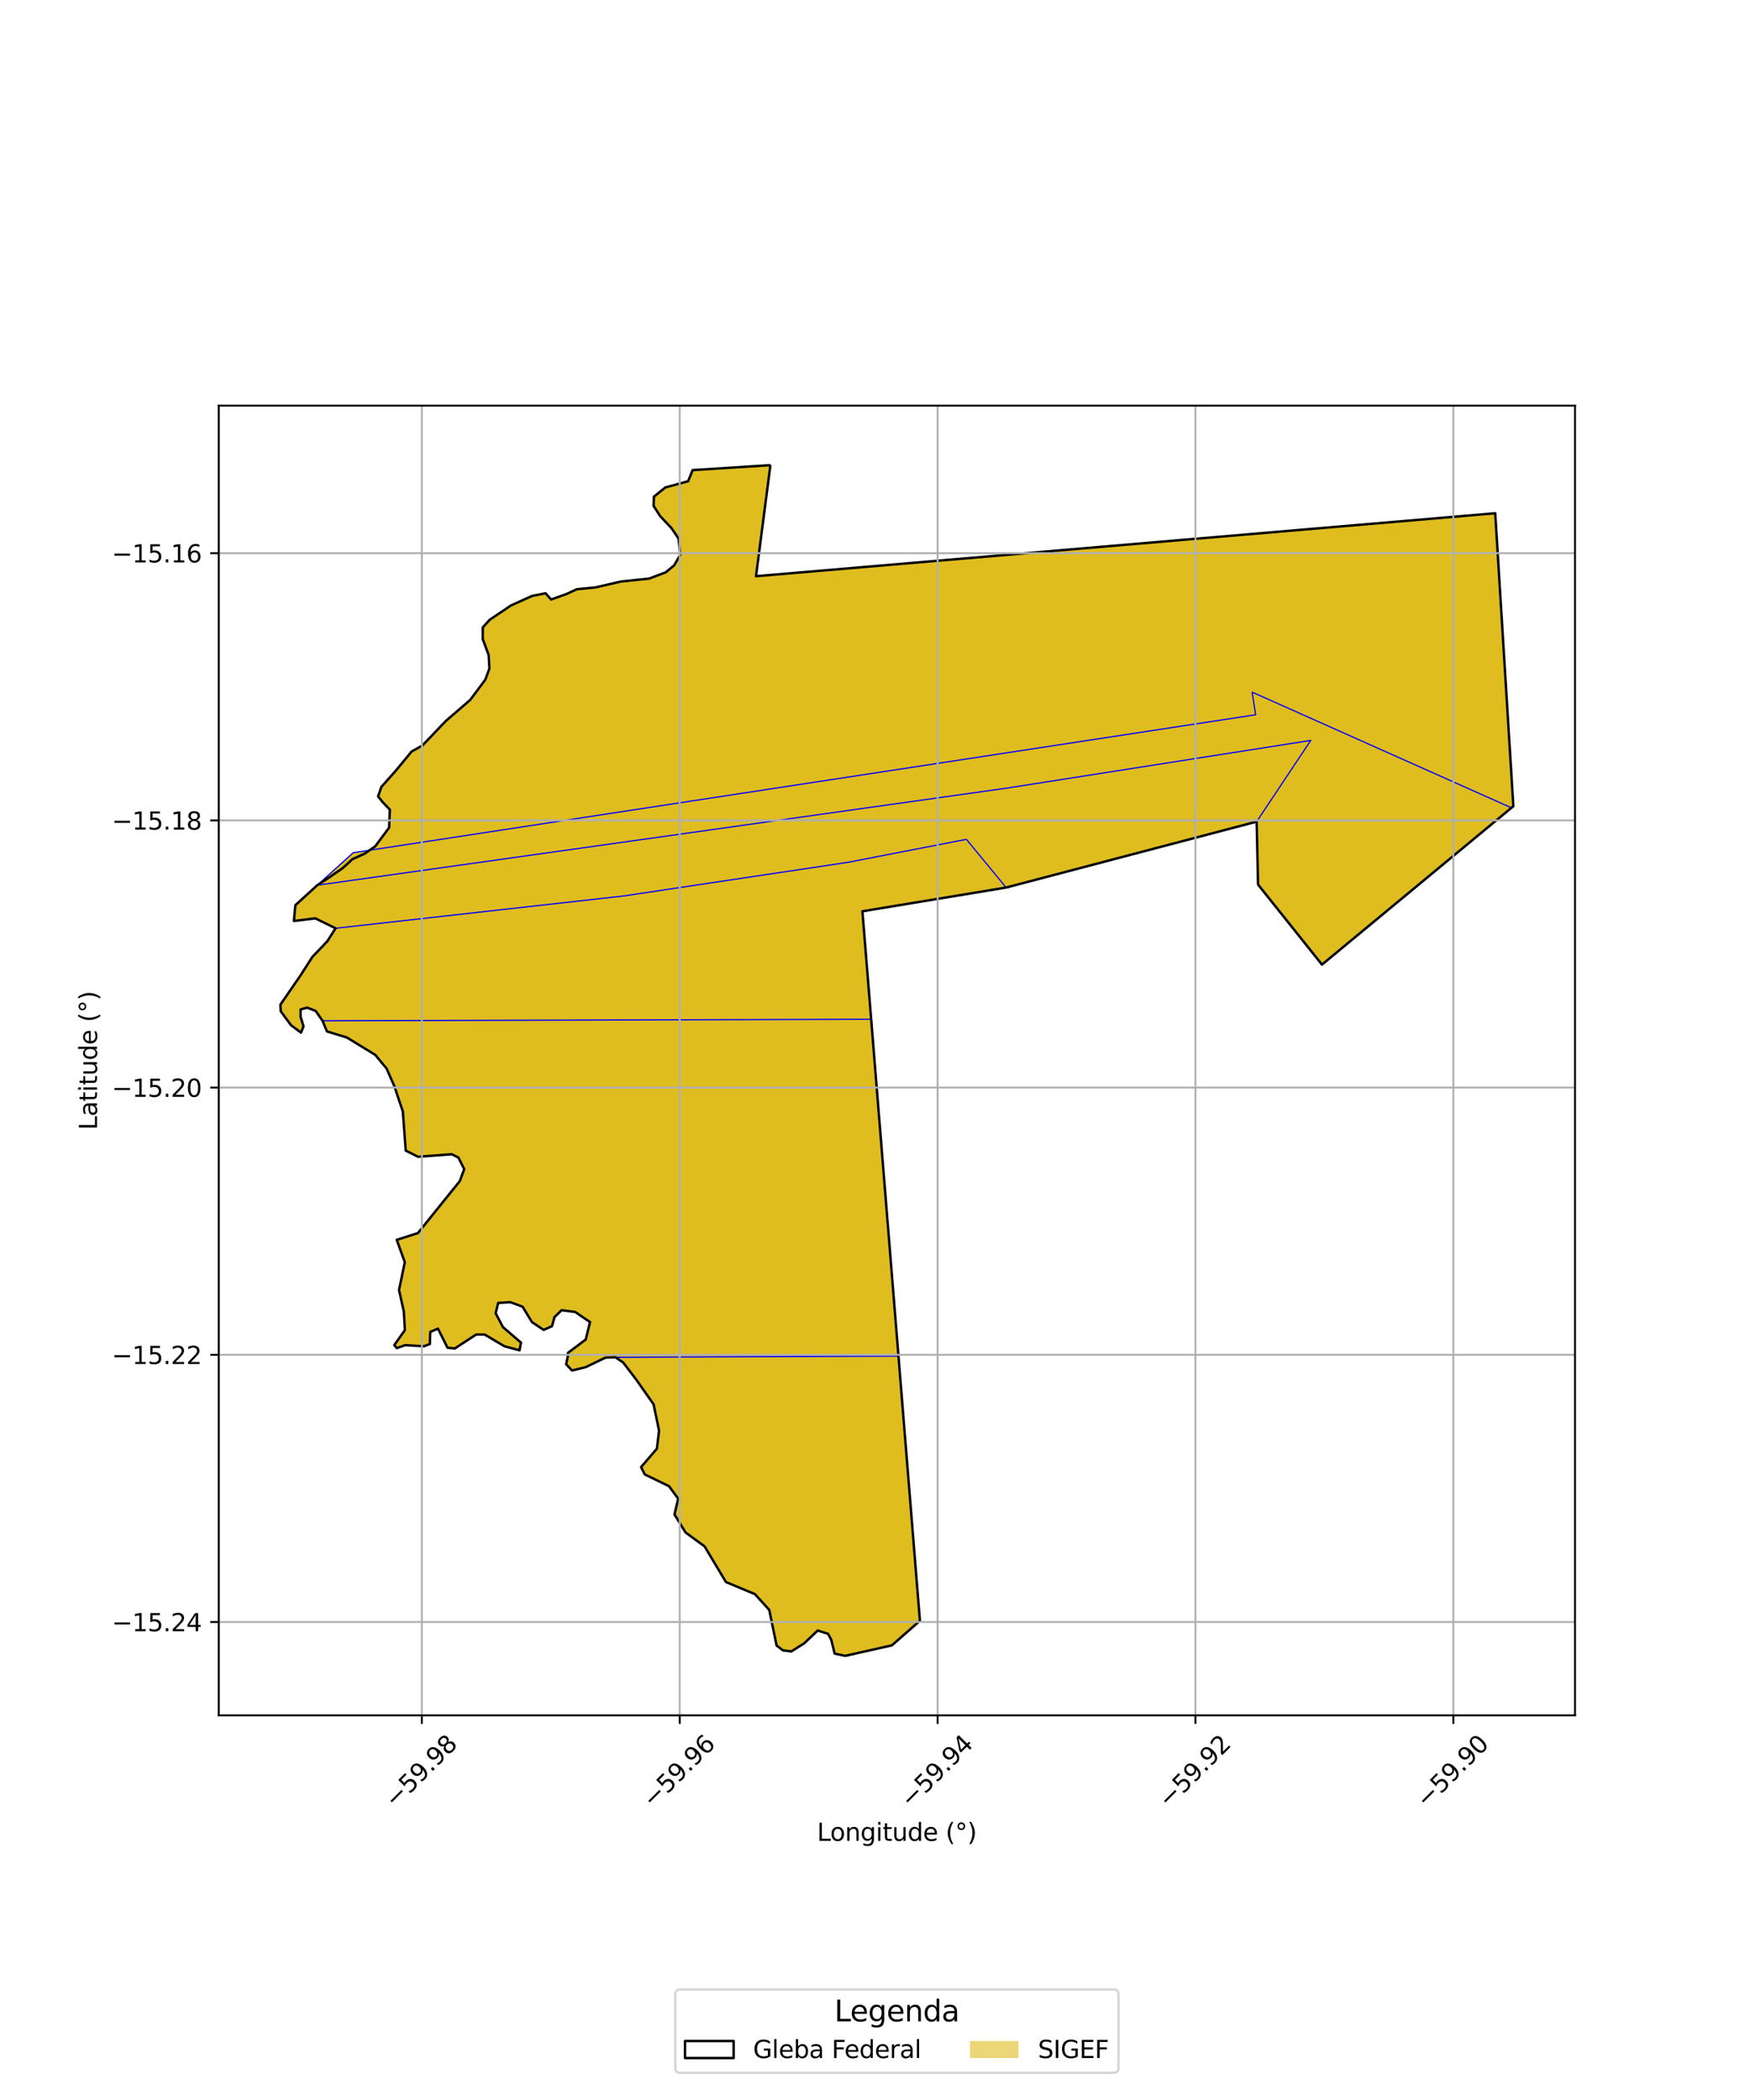 <?xml version="1.0" encoding="utf-8" standalone="no"?>
<!DOCTYPE svg PUBLIC "-//W3C//DTD SVG 1.1//EN"
  "http://www.w3.org/Graphics/SVG/1.1/DTD/svg11.dtd">
<svg xmlns:xlink="http://www.w3.org/1999/xlink" width="720pt" height="864pt" viewBox="0 0 720 864" xmlns="http://www.w3.org/2000/svg" version="1.1">
 <defs>
  <style type="text/css">*{stroke-linejoin: round; stroke-linecap: butt}</style>
 </defs>
 <g id="figure_1">
  <g id="patch_1">
   <path d="M 0 864 
L 720 864 
L 720 0 
L 0 0 
z
" style="fill: #ffffff"/>
  </g>
  <g id="axes_1">
   <g id="patch_2">
    <path d="M 90 705.753 
L 648 705.753 
L 648 166.887 
L 90 166.887 
z
" style="fill: #ffffff"/>
   </g>
   <g id="PatchCollection_1">
    <path d="M 316.963 191.381 
L 311.04 237.068 
L 544.256 217.249 
L 615.176 211.165 
L 622.377 327.539 
L 622.446 328.606 
L 622.636 331.707 
L 621.848 332.362 
L 543.898 396.867 
L 518.283 364.798 
L 517.601 363.941 
L 517.023 338.044 
L 413.952 365.16 
L 354.82 374.932 
L 358.418 419.358 
L 363.625 483.606 
L 369.651 557.941 
L 378.48 666.83 
L 374.008 670.754 
L 366.957 676.944 
L 347.778 681.259 
L 343.398 680.352 
L 342.038 674.762 
L 340.676 672.194 
L 336.446 670.835 
L 330.854 676.123 
L 325.566 679.447 
L 322.09 678.993 
L 319.52 677.029 
L 316.498 662.374 
L 310.604 655.878 
L 298.666 650.891 
L 289.901 636.236 
L 282.043 630.495 
L 277.51 623.091 
L 279.021 616.594 
L 275.243 611.456 
L 265.269 606.622 
L 263.759 603.599 
L 270.257 596.045 
L 271.163 588.641 
L 268.897 577.762 
L 261.793 567.639 
L 256.355 560.538 
L 253.181 558.421 
L 249.101 558.573 
L 240.941 562.501 
L 235.349 563.862 
L 232.931 561.292 
L 233.593 558.192 
L 233.665 556.627 
L 240.984 551.123 
L 242.758 543.947 
L 236.637 539.771 
L 231.068 539.065 
L 228.132 541.893 
L 227.111 545.619 
L 223.678 547.155 
L 218.887 543.974 
L 215.006 537.616 
L 209.961 535.756 
L 204.975 536.059 
L 203.917 540.29 
L 206.939 546.031 
L 214.344 552.378 
L 213.739 555.551 
L 207.543 553.888 
L 199.384 549.054 
L 195.908 549.054 
L 187.143 554.795 
L 184.121 554.493 
L 180.192 546.635 
L 177.018 547.996 
L 176.867 552.981 
L 174.45 553.888 
L 166.742 553.435 
L 163.266 554.644 
L 162.208 553.435 
L 166.591 547.24 
L 166.138 539.534 
L 164.174 530.77 
L 166.552 519.317 
L 163.233 510.108 
L 171.941 507.332 
L 189.183 485.916 
L 190.465 482.452 
L 191 481.006 
L 188.607 476.269 
L 185.875 474.886 
L 172.014 475.932 
L 166.926 473.387 
L 165.736 457.26 
L 162.189 446.755 
L 159.049 439.618 
L 154.392 434.017 
L 142.676 426.837 
L 134.537 424.366 
L 132.702 419.984 
L 129.87 415.925 
L 126.394 414.567 
L 123.674 415.321 
L 123.674 418.344 
L 124.884 422.273 
L 123.826 424.842 
L 119.746 421.819 
L 115.514 416.077 
L 115.364 413.357 
L 123.674 401.267 
L 128.51 393.711 
L 134.706 387.213 
L 138.057 381.922 
L 129.724 377.837 
L 120.927 378.923 
L 121.521 372.423 
L 130.54 364.204 
L 135.764 360.765 
L 141.052 357.139 
L 144.982 353.513 
L 149.968 351.245 
L 154.352 348.224 
L 160.094 340.516 
L 160.396 333.111 
L 157.372 329.936 
L 155.56 327.669 
L 156.92 323.74 
L 162.964 316.939 
L 169.311 309.232 
L 173.844 306.662 
L 178.53 301.675 
L 183.365 296.687 
L 193.49 287.921 
L 199.685 279.609 
L 201.348 275.075 
L 201.045 269.482 
L 198.628 262.984 
L 198.628 258.147 
L 201.499 254.974 
L 210.264 249.079 
L 219.029 245.15 
L 224.469 244.092 
L 226.735 246.66 
L 233.083 244.394 
L 237.313 242.429 
L 245.021 241.673 
L 255.447 239.255 
L 267.083 238.046 
L 273.883 235.477 
L 277.359 232.605 
L 279.928 228.222 
L 279.173 221.572 
L 276.301 217.34 
L 271.617 212.351 
L 268.897 208.12 
L 269.047 204.341 
L 273.732 200.562 
L 283.101 197.992 
L 284.98 193.416 
L 316.963 191.381 
" clip-path="url(#p1e0fcecd45)" style="fill: #e0bd1f; stroke: #0000ff; stroke-width: 0.5"/>
    <path d="M 397.608 345.323 
L 413.952 365.16 
L 354.82 374.932 
L 358.418 419.358 
L 259.955 419.636 
L 221.09 419.744 
L 199.736 419.802 
L 132.702 419.984 
L 129.87 415.925 
L 126.394 414.567 
L 123.674 415.321 
L 123.674 418.344 
L 124.884 422.273 
L 123.826 424.842 
L 119.746 421.819 
L 115.514 416.077 
L 115.364 413.357 
L 123.674 401.267 
L 128.51 393.711 
L 134.706 387.213 
L 138.057 381.922 
L 246.933 369.714 
L 256.324 368.661 
L 349.098 354.746 
L 397.608 345.323 
" clip-path="url(#p1e0fcecd45)" style="fill: #e0bd1f; stroke: #0000ff; stroke-width: 0.5"/>
    <path d="M 369.651 557.941 
L 378.48 666.83 
L 366.957 676.944 
L 347.778 681.259 
L 343.398 680.352 
L 342.038 674.762 
L 340.676 672.194 
L 336.446 670.835 
L 330.854 676.123 
L 325.566 679.447 
L 322.09 678.993 
L 319.52 677.029 
L 316.498 662.374 
L 310.604 655.878 
L 298.666 650.891 
L 289.901 636.236 
L 282.043 630.495 
L 277.51 623.091 
L 279.021 616.594 
L 275.243 611.456 
L 265.269 606.622 
L 263.759 603.599 
L 270.257 596.045 
L 271.163 588.641 
L 268.897 577.762 
L 261.793 567.639 
L 256.355 560.538 
L 253.181 558.421 
L 369.651 557.941 
" clip-path="url(#p1e0fcecd45)" style="fill: #e0bd1f; stroke: #0000ff; stroke-width: 0.5"/>
    <path d="M 515.165 284.757 
L 621.848 332.362 
L 543.898 396.867 
L 518.283 364.798 
L 517.601 363.941 
L 517.023 338.044 
L 539.285 304.627 
L 414.273 324.247 
L 210.87 352.899 
L 130.54 364.204 
L 145.299 350.839 
L 516.586 294.074 
L 515.165 284.757 
" clip-path="url(#p1e0fcecd45)" style="fill: #e0bd1f; stroke: #0000ff; stroke-width: 0.5"/>
   </g>
   <g id="PatchCollection_2">
    <path d="M 316.963 191.381 
L 311.04 237.068 
L 615.176 211.165 
L 622.636 331.707 
L 621.848 332.362 
L 543.898 396.867 
L 517.601 363.941 
L 517.023 338.044 
L 413.952 365.16 
L 354.82 374.932 
L 378.48 666.83 
L 366.957 676.944 
L 347.778 681.259 
L 343.398 680.352 
L 342.038 674.762 
L 340.676 672.194 
L 336.446 670.835 
L 330.854 676.123 
L 325.566 679.447 
L 322.09 678.993 
L 319.52 677.029 
L 316.498 662.374 
L 310.604 655.878 
L 298.666 650.891 
L 289.901 636.236 
L 282.043 630.495 
L 277.51 623.091 
L 279.021 616.594 
L 275.243 611.456 
L 265.269 606.622 
L 263.759 603.599 
L 270.257 596.045 
L 271.163 588.641 
L 268.897 577.762 
L 261.793 567.639 
L 256.355 560.538 
L 253.181 558.421 
L 249.101 558.573 
L 240.941 562.501 
L 235.349 563.862 
L 232.931 561.292 
L 233.593 558.192 
L 233.665 556.627 
L 240.984 551.123 
L 242.758 543.947 
L 236.637 539.771 
L 231.068 539.065 
L 228.132 541.893 
L 227.111 545.619 
L 223.678 547.155 
L 218.887 543.974 
L 215.006 537.616 
L 209.961 535.756 
L 204.975 536.059 
L 203.917 540.29 
L 206.939 546.031 
L 214.344 552.378 
L 213.739 555.551 
L 207.543 553.888 
L 199.384 549.054 
L 195.908 549.054 
L 187.143 554.795 
L 184.121 554.493 
L 180.192 546.635 
L 177.018 547.996 
L 176.867 552.981 
L 174.45 553.888 
L 166.742 553.435 
L 163.266 554.644 
L 162.208 553.435 
L 166.591 547.24 
L 166.138 539.534 
L 164.174 530.77 
L 166.552 519.317 
L 163.233 510.108 
L 171.941 507.332 
L 189.183 485.916 
L 191 481.006 
L 188.607 476.269 
L 185.875 474.886 
L 172.014 475.932 
L 166.926 473.387 
L 165.736 457.26 
L 162.189 446.755 
L 159.049 439.618 
L 154.392 434.017 
L 142.676 426.837 
L 134.537 424.366 
L 132.702 419.984 
L 129.87 415.925 
L 126.394 414.567 
L 123.674 415.321 
L 123.674 418.344 
L 124.884 422.273 
L 123.826 424.842 
L 119.746 421.819 
L 115.514 416.077 
L 115.364 413.357 
L 123.674 401.267 
L 128.51 393.711 
L 134.706 387.213 
L 138.057 381.922 
L 129.724 377.837 
L 120.927 378.923 
L 121.521 372.423 
L 130.54 364.204 
L 135.764 360.765 
L 141.052 357.139 
L 144.982 353.513 
L 149.968 351.245 
L 154.352 348.224 
L 160.094 340.516 
L 160.396 333.111 
L 157.372 329.936 
L 155.56 327.669 
L 156.92 323.74 
L 162.964 316.939 
L 169.311 309.232 
L 173.844 306.662 
L 183.365 296.687 
L 193.49 287.921 
L 199.685 279.609 
L 201.348 275.075 
L 201.045 269.482 
L 198.628 262.984 
L 198.628 258.147 
L 201.499 254.974 
L 210.264 249.079 
L 219.029 245.15 
L 224.469 244.092 
L 226.735 246.66 
L 233.083 244.394 
L 237.313 242.429 
L 245.021 241.673 
L 255.447 239.255 
L 267.083 238.046 
L 273.883 235.477 
L 277.359 232.605 
L 279.928 228.222 
L 279.173 221.572 
L 276.301 217.34 
L 271.617 212.351 
L 268.897 208.12 
L 269.047 204.341 
L 273.732 200.562 
L 283.101 197.992 
L 284.98 193.416 
L 316.963 191.381 
L 316.963 191.381 
" clip-path="url(#p1e0fcecd45)" style="fill: none; stroke: #000000"/>
   </g>
   <g id="matplotlib.axis_1">
    <g id="xtick_1">
     <g id="line2d_1">
      <path d="M 173.573 705.753 
L 173.573 166.887 
" clip-path="url(#p1e0fcecd45)" style="fill: none; stroke: #b0b0b0; stroke-width: 0.8; stroke-linecap: square"/>
     </g>
     <g id="line2d_2">
      <defs>
       <path id="mad7e640ef6" d="M 0 0 
L 0 3.5 
" style="stroke: #000000; stroke-width: 0.8"/>
      </defs>
      <g>
       <use xlink:href="#mad7e640ef6" x="173.573" y="705.753" style="stroke: #000000; stroke-width: 0.8"/>
      </g>
     </g>
     <g id="text_1">
      <!-- −59.98 -->
      <g transform="translate(162.44 744.294) rotate(-45) scale(0.1 -0.1)">
       <defs>
        <path id="DejaVuSans-2212" d="M 678 2272 
L 4684 2272 
L 4684 1741 
L 678 1741 
L 678 2272 
z
" transform="scale(0.016)"/>
        <path id="DejaVuSans-35" d="M 691 4666 
L 3169 4666 
L 3169 4134 
L 1269 4134 
L 1269 2991 
Q 1406 3038 1543 3061 
Q 1681 3084 1819 3084 
Q 2600 3084 3056 2656 
Q 3513 2228 3513 1497 
Q 3513 744 3044 326 
Q 2575 -91 1722 -91 
Q 1428 -91 1123 -41 
Q 819 9 494 109 
L 494 744 
Q 775 591 1075 516 
Q 1375 441 1709 441 
Q 2250 441 2565 725 
Q 2881 1009 2881 1497 
Q 2881 1984 2565 2268 
Q 2250 2553 1709 2553 
Q 1456 2553 1204 2497 
Q 953 2441 691 2322 
L 691 4666 
z
" transform="scale(0.016)"/>
        <path id="DejaVuSans-39" d="M 703 97 
L 703 672 
Q 941 559 1184 500 
Q 1428 441 1663 441 
Q 2288 441 2617 861 
Q 2947 1281 2994 2138 
Q 2813 1869 2534 1725 
Q 2256 1581 1919 1581 
Q 1219 1581 811 2004 
Q 403 2428 403 3163 
Q 403 3881 828 4315 
Q 1253 4750 1959 4750 
Q 2769 4750 3195 4129 
Q 3622 3509 3622 2328 
Q 3622 1225 3098 567 
Q 2575 -91 1691 -91 
Q 1453 -91 1209 -44 
Q 966 3 703 97 
z
M 1959 2075 
Q 2384 2075 2632 2365 
Q 2881 2656 2881 3163 
Q 2881 3666 2632 3958 
Q 2384 4250 1959 4250 
Q 1534 4250 1286 3958 
Q 1038 3666 1038 3163 
Q 1038 2656 1286 2365 
Q 1534 2075 1959 2075 
z
" transform="scale(0.016)"/>
        <path id="DejaVuSans-2e" d="M 684 794 
L 1344 794 
L 1344 0 
L 684 0 
L 684 794 
z
" transform="scale(0.016)"/>
        <path id="DejaVuSans-38" d="M 2034 2216 
Q 1584 2216 1326 1975 
Q 1069 1734 1069 1313 
Q 1069 891 1326 650 
Q 1584 409 2034 409 
Q 2484 409 2743 651 
Q 3003 894 3003 1313 
Q 3003 1734 2745 1975 
Q 2488 2216 2034 2216 
z
M 1403 2484 
Q 997 2584 770 2862 
Q 544 3141 544 3541 
Q 544 4100 942 4425 
Q 1341 4750 2034 4750 
Q 2731 4750 3128 4425 
Q 3525 4100 3525 3541 
Q 3525 3141 3298 2862 
Q 3072 2584 2669 2484 
Q 3125 2378 3379 2068 
Q 3634 1759 3634 1313 
Q 3634 634 3220 271 
Q 2806 -91 2034 -91 
Q 1263 -91 848 271 
Q 434 634 434 1313 
Q 434 1759 690 2068 
Q 947 2378 1403 2484 
z
M 1172 3481 
Q 1172 3119 1398 2916 
Q 1625 2713 2034 2713 
Q 2441 2713 2670 2916 
Q 2900 3119 2900 3481 
Q 2900 3844 2670 4047 
Q 2441 4250 2034 4250 
Q 1625 4250 1398 4047 
Q 1172 3844 1172 3481 
z
" transform="scale(0.016)"/>
       </defs>
       <use xlink:href="#DejaVuSans-2212"/>
       <use xlink:href="#DejaVuSans-35" transform="translate(83.789 0)"/>
       <use xlink:href="#DejaVuSans-39" transform="translate(147.412 0)"/>
       <use xlink:href="#DejaVuSans-2e" transform="translate(211.035 0)"/>
       <use xlink:href="#DejaVuSans-39" transform="translate(242.822 0)"/>
       <use xlink:href="#DejaVuSans-38" transform="translate(306.445 0)"/>
      </g>
     </g>
    </g>
    <g id="xtick_2">
     <g id="line2d_3">
      <path d="M 279.664 705.753 
L 279.664 166.887 
" clip-path="url(#p1e0fcecd45)" style="fill: none; stroke: #b0b0b0; stroke-width: 0.8; stroke-linecap: square"/>
     </g>
     <g id="line2d_4">
      <g>
       <use xlink:href="#mad7e640ef6" x="279.664" y="705.753" style="stroke: #000000; stroke-width: 0.8"/>
      </g>
     </g>
     <g id="text_2">
      <!-- −59.96 -->
      <g transform="translate(268.531 744.294) rotate(-45) scale(0.1 -0.1)">
       <defs>
        <path id="DejaVuSans-36" d="M 2113 2584 
Q 1688 2584 1439 2293 
Q 1191 2003 1191 1497 
Q 1191 994 1439 701 
Q 1688 409 2113 409 
Q 2538 409 2786 701 
Q 3034 994 3034 1497 
Q 3034 2003 2786 2293 
Q 2538 2584 2113 2584 
z
M 3366 4563 
L 3366 3988 
Q 3128 4100 2886 4159 
Q 2644 4219 2406 4219 
Q 1781 4219 1451 3797 
Q 1122 3375 1075 2522 
Q 1259 2794 1537 2939 
Q 1816 3084 2150 3084 
Q 2853 3084 3261 2657 
Q 3669 2231 3669 1497 
Q 3669 778 3244 343 
Q 2819 -91 2113 -91 
Q 1303 -91 875 529 
Q 447 1150 447 2328 
Q 447 3434 972 4092 
Q 1497 4750 2381 4750 
Q 2619 4750 2861 4703 
Q 3103 4656 3366 4563 
z
" transform="scale(0.016)"/>
       </defs>
       <use xlink:href="#DejaVuSans-2212"/>
       <use xlink:href="#DejaVuSans-35" transform="translate(83.789 0)"/>
       <use xlink:href="#DejaVuSans-39" transform="translate(147.412 0)"/>
       <use xlink:href="#DejaVuSans-2e" transform="translate(211.035 0)"/>
       <use xlink:href="#DejaVuSans-39" transform="translate(242.822 0)"/>
       <use xlink:href="#DejaVuSans-36" transform="translate(306.445 0)"/>
      </g>
     </g>
    </g>
    <g id="xtick_3">
     <g id="line2d_5">
      <path d="M 385.754 705.753 
L 385.754 166.887 
" clip-path="url(#p1e0fcecd45)" style="fill: none; stroke: #b0b0b0; stroke-width: 0.8; stroke-linecap: square"/>
     </g>
     <g id="line2d_6">
      <g>
       <use xlink:href="#mad7e640ef6" x="385.754" y="705.753" style="stroke: #000000; stroke-width: 0.8"/>
      </g>
     </g>
     <g id="text_3">
      <!-- −59.94 -->
      <g transform="translate(374.621 744.294) rotate(-45) scale(0.1 -0.1)">
       <defs>
        <path id="DejaVuSans-34" d="M 2419 4116 
L 825 1625 
L 2419 1625 
L 2419 4116 
z
M 2253 4666 
L 3047 4666 
L 3047 1625 
L 3713 1625 
L 3713 1100 
L 3047 1100 
L 3047 0 
L 2419 0 
L 2419 1100 
L 313 1100 
L 313 1709 
L 2253 4666 
z
" transform="scale(0.016)"/>
       </defs>
       <use xlink:href="#DejaVuSans-2212"/>
       <use xlink:href="#DejaVuSans-35" transform="translate(83.789 0)"/>
       <use xlink:href="#DejaVuSans-39" transform="translate(147.412 0)"/>
       <use xlink:href="#DejaVuSans-2e" transform="translate(211.035 0)"/>
       <use xlink:href="#DejaVuSans-39" transform="translate(242.822 0)"/>
       <use xlink:href="#DejaVuSans-34" transform="translate(306.445 0)"/>
      </g>
     </g>
    </g>
    <g id="xtick_4">
     <g id="line2d_7">
      <path d="M 491.845 705.753 
L 491.845 166.887 
" clip-path="url(#p1e0fcecd45)" style="fill: none; stroke: #b0b0b0; stroke-width: 0.8; stroke-linecap: square"/>
     </g>
     <g id="line2d_8">
      <g>
       <use xlink:href="#mad7e640ef6" x="491.845" y="705.753" style="stroke: #000000; stroke-width: 0.8"/>
      </g>
     </g>
     <g id="text_4">
      <!-- −59.92 -->
      <g transform="translate(480.712 744.294) rotate(-45) scale(0.1 -0.1)">
       <defs>
        <path id="DejaVuSans-32" d="M 1228 531 
L 3431 531 
L 3431 0 
L 469 0 
L 469 531 
Q 828 903 1448 1529 
Q 2069 2156 2228 2338 
Q 2531 2678 2651 2914 
Q 2772 3150 2772 3378 
Q 2772 3750 2511 3984 
Q 2250 4219 1831 4219 
Q 1534 4219 1204 4116 
Q 875 4013 500 3803 
L 500 4441 
Q 881 4594 1212 4672 
Q 1544 4750 1819 4750 
Q 2544 4750 2975 4387 
Q 3406 4025 3406 3419 
Q 3406 3131 3298 2873 
Q 3191 2616 2906 2266 
Q 2828 2175 2409 1742 
Q 1991 1309 1228 531 
z
" transform="scale(0.016)"/>
       </defs>
       <use xlink:href="#DejaVuSans-2212"/>
       <use xlink:href="#DejaVuSans-35" transform="translate(83.789 0)"/>
       <use xlink:href="#DejaVuSans-39" transform="translate(147.412 0)"/>
       <use xlink:href="#DejaVuSans-2e" transform="translate(211.035 0)"/>
       <use xlink:href="#DejaVuSans-39" transform="translate(242.822 0)"/>
       <use xlink:href="#DejaVuSans-32" transform="translate(306.445 0)"/>
      </g>
     </g>
    </g>
    <g id="xtick_5">
     <g id="line2d_9">
      <path d="M 597.935 705.753 
L 597.935 166.887 
" clip-path="url(#p1e0fcecd45)" style="fill: none; stroke: #b0b0b0; stroke-width: 0.8; stroke-linecap: square"/>
     </g>
     <g id="line2d_10">
      <g>
       <use xlink:href="#mad7e640ef6" x="597.935" y="705.753" style="stroke: #000000; stroke-width: 0.8"/>
      </g>
     </g>
     <g id="text_5">
      <!-- −59.90 -->
      <g transform="translate(586.802 744.294) rotate(-45) scale(0.1 -0.1)">
       <defs>
        <path id="DejaVuSans-30" d="M 2034 4250 
Q 1547 4250 1301 3770 
Q 1056 3291 1056 2328 
Q 1056 1369 1301 889 
Q 1547 409 2034 409 
Q 2525 409 2770 889 
Q 3016 1369 3016 2328 
Q 3016 3291 2770 3770 
Q 2525 4250 2034 4250 
z
M 2034 4750 
Q 2819 4750 3233 4129 
Q 3647 3509 3647 2328 
Q 3647 1150 3233 529 
Q 2819 -91 2034 -91 
Q 1250 -91 836 529 
Q 422 1150 422 2328 
Q 422 3509 836 4129 
Q 1250 4750 2034 4750 
z
" transform="scale(0.016)"/>
       </defs>
       <use xlink:href="#DejaVuSans-2212"/>
       <use xlink:href="#DejaVuSans-35" transform="translate(83.789 0)"/>
       <use xlink:href="#DejaVuSans-39" transform="translate(147.412 0)"/>
       <use xlink:href="#DejaVuSans-2e" transform="translate(211.035 0)"/>
       <use xlink:href="#DejaVuSans-39" transform="translate(242.822 0)"/>
       <use xlink:href="#DejaVuSans-30" transform="translate(306.445 0)"/>
      </g>
     </g>
    </g>
    <g id="text_6">
     <!-- Longitude (°) -->
     <g transform="translate(336.14 757.363) scale(0.1 -0.1)">
      <defs>
       <path id="DejaVuSans-4c" d="M 628 4666 
L 1259 4666 
L 1259 531 
L 3531 531 
L 3531 0 
L 628 0 
L 628 4666 
z
" transform="scale(0.016)"/>
       <path id="DejaVuSans-6f" d="M 1959 3097 
Q 1497 3097 1228 2736 
Q 959 2375 959 1747 
Q 959 1119 1226 758 
Q 1494 397 1959 397 
Q 2419 397 2687 759 
Q 2956 1122 2956 1747 
Q 2956 2369 2687 2733 
Q 2419 3097 1959 3097 
z
M 1959 3584 
Q 2709 3584 3137 3096 
Q 3566 2609 3566 1747 
Q 3566 888 3137 398 
Q 2709 -91 1959 -91 
Q 1206 -91 779 398 
Q 353 888 353 1747 
Q 353 2609 779 3096 
Q 1206 3584 1959 3584 
z
" transform="scale(0.016)"/>
       <path id="DejaVuSans-6e" d="M 3513 2113 
L 3513 0 
L 2938 0 
L 2938 2094 
Q 2938 2591 2744 2837 
Q 2550 3084 2163 3084 
Q 1697 3084 1428 2787 
Q 1159 2491 1159 1978 
L 1159 0 
L 581 0 
L 581 3500 
L 1159 3500 
L 1159 2956 
Q 1366 3272 1645 3428 
Q 1925 3584 2291 3584 
Q 2894 3584 3203 3211 
Q 3513 2838 3513 2113 
z
" transform="scale(0.016)"/>
       <path id="DejaVuSans-67" d="M 2906 1791 
Q 2906 2416 2648 2759 
Q 2391 3103 1925 3103 
Q 1463 3103 1205 2759 
Q 947 2416 947 1791 
Q 947 1169 1205 825 
Q 1463 481 1925 481 
Q 2391 481 2648 825 
Q 2906 1169 2906 1791 
z
M 3481 434 
Q 3481 -459 3084 -895 
Q 2688 -1331 1869 -1331 
Q 1566 -1331 1297 -1286 
Q 1028 -1241 775 -1147 
L 775 -588 
Q 1028 -725 1275 -790 
Q 1522 -856 1778 -856 
Q 2344 -856 2625 -561 
Q 2906 -266 2906 331 
L 2906 616 
Q 2728 306 2450 153 
Q 2172 0 1784 0 
Q 1141 0 747 490 
Q 353 981 353 1791 
Q 353 2603 747 3093 
Q 1141 3584 1784 3584 
Q 2172 3584 2450 3431 
Q 2728 3278 2906 2969 
L 2906 3500 
L 3481 3500 
L 3481 434 
z
" transform="scale(0.016)"/>
       <path id="DejaVuSans-69" d="M 603 3500 
L 1178 3500 
L 1178 0 
L 603 0 
L 603 3500 
z
M 603 4863 
L 1178 4863 
L 1178 4134 
L 603 4134 
L 603 4863 
z
" transform="scale(0.016)"/>
       <path id="DejaVuSans-74" d="M 1172 4494 
L 1172 3500 
L 2356 3500 
L 2356 3053 
L 1172 3053 
L 1172 1153 
Q 1172 725 1289 603 
Q 1406 481 1766 481 
L 2356 481 
L 2356 0 
L 1766 0 
Q 1100 0 847 248 
Q 594 497 594 1153 
L 594 3053 
L 172 3053 
L 172 3500 
L 594 3500 
L 594 4494 
L 1172 4494 
z
" transform="scale(0.016)"/>
       <path id="DejaVuSans-75" d="M 544 1381 
L 544 3500 
L 1119 3500 
L 1119 1403 
Q 1119 906 1312 657 
Q 1506 409 1894 409 
Q 2359 409 2629 706 
Q 2900 1003 2900 1516 
L 2900 3500 
L 3475 3500 
L 3475 0 
L 2900 0 
L 2900 538 
Q 2691 219 2414 64 
Q 2138 -91 1772 -91 
Q 1169 -91 856 284 
Q 544 659 544 1381 
z
M 1991 3584 
L 1991 3584 
z
" transform="scale(0.016)"/>
       <path id="DejaVuSans-64" d="M 2906 2969 
L 2906 4863 
L 3481 4863 
L 3481 0 
L 2906 0 
L 2906 525 
Q 2725 213 2448 61 
Q 2172 -91 1784 -91 
Q 1150 -91 751 415 
Q 353 922 353 1747 
Q 353 2572 751 3078 
Q 1150 3584 1784 3584 
Q 2172 3584 2448 3432 
Q 2725 3281 2906 2969 
z
M 947 1747 
Q 947 1113 1208 752 
Q 1469 391 1925 391 
Q 2381 391 2643 752 
Q 2906 1113 2906 1747 
Q 2906 2381 2643 2742 
Q 2381 3103 1925 3103 
Q 1469 3103 1208 2742 
Q 947 2381 947 1747 
z
" transform="scale(0.016)"/>
       <path id="DejaVuSans-65" d="M 3597 1894 
L 3597 1613 
L 953 1613 
Q 991 1019 1311 708 
Q 1631 397 2203 397 
Q 2534 397 2845 478 
Q 3156 559 3463 722 
L 3463 178 
Q 3153 47 2828 -22 
Q 2503 -91 2169 -91 
Q 1331 -91 842 396 
Q 353 884 353 1716 
Q 353 2575 817 3079 
Q 1281 3584 2069 3584 
Q 2775 3584 3186 3129 
Q 3597 2675 3597 1894 
z
M 3022 2063 
Q 3016 2534 2758 2815 
Q 2500 3097 2075 3097 
Q 1594 3097 1305 2825 
Q 1016 2553 972 2059 
L 3022 2063 
z
" transform="scale(0.016)"/>
       <path id="DejaVuSans-20" transform="scale(0.016)"/>
       <path id="DejaVuSans-28" d="M 1984 4856 
Q 1566 4138 1362 3434 
Q 1159 2731 1159 2009 
Q 1159 1288 1364 580 
Q 1569 -128 1984 -844 
L 1484 -844 
Q 1016 -109 783 600 
Q 550 1309 550 2009 
Q 550 2706 781 3412 
Q 1013 4119 1484 4856 
L 1984 4856 
z
" transform="scale(0.016)"/>
       <path id="DejaVuSans-b0" d="M 1600 4347 
Q 1350 4347 1178 4173 
Q 1006 4000 1006 3750 
Q 1006 3503 1178 3333 
Q 1350 3163 1600 3163 
Q 1850 3163 2022 3333 
Q 2194 3503 2194 3750 
Q 2194 3997 2020 4172 
Q 1847 4347 1600 4347 
z
M 1600 4750 
Q 1800 4750 1984 4673 
Q 2169 4597 2303 4453 
Q 2447 4313 2519 4134 
Q 2591 3956 2591 3750 
Q 2591 3338 2302 3052 
Q 2013 2766 1594 2766 
Q 1172 2766 890 3047 
Q 609 3328 609 3750 
Q 609 4169 896 4459 
Q 1184 4750 1600 4750 
z
" transform="scale(0.016)"/>
       <path id="DejaVuSans-29" d="M 513 4856 
L 1013 4856 
Q 1481 4119 1714 3412 
Q 1947 2706 1947 2009 
Q 1947 1309 1714 600 
Q 1481 -109 1013 -844 
L 513 -844 
Q 928 -128 1133 580 
Q 1338 1288 1338 2009 
Q 1338 2731 1133 3434 
Q 928 4138 513 4856 
z
" transform="scale(0.016)"/>
      </defs>
      <use xlink:href="#DejaVuSans-4c"/>
      <use xlink:href="#DejaVuSans-6f" transform="translate(53.963 0)"/>
      <use xlink:href="#DejaVuSans-6e" transform="translate(115.145 0)"/>
      <use xlink:href="#DejaVuSans-67" transform="translate(178.523 0)"/>
      <use xlink:href="#DejaVuSans-69" transform="translate(242 0)"/>
      <use xlink:href="#DejaVuSans-74" transform="translate(269.783 0)"/>
      <use xlink:href="#DejaVuSans-75" transform="translate(308.992 0)"/>
      <use xlink:href="#DejaVuSans-64" transform="translate(372.371 0)"/>
      <use xlink:href="#DejaVuSans-65" transform="translate(435.848 0)"/>
      <use xlink:href="#DejaVuSans-20" transform="translate(497.371 0)"/>
      <use xlink:href="#DejaVuSans-28" transform="translate(529.158 0)"/>
      <use xlink:href="#DejaVuSans-b0" transform="translate(568.172 0)"/>
      <use xlink:href="#DejaVuSans-29" transform="translate(618.172 0)"/>
     </g>
    </g>
   </g>
   <g id="matplotlib.axis_2">
    <g id="ytick_1">
     <g id="line2d_11">
      <path d="M 90 667.338 
L 648 667.338 
" clip-path="url(#p1e0fcecd45)" style="fill: none; stroke: #b0b0b0; stroke-width: 0.8; stroke-linecap: square"/>
     </g>
     <g id="line2d_12">
      <defs>
       <path id="m1545f25b19" d="M 0 0 
L -3.5 0 
" style="stroke: #000000; stroke-width: 0.8"/>
      </defs>
      <g>
       <use xlink:href="#m1545f25b19" x="90" y="667.338" style="stroke: #000000; stroke-width: 0.8"/>
      </g>
     </g>
     <g id="text_7">
      <!-- −15.24 -->
      <g transform="translate(45.992 671.138) scale(0.1 -0.1)">
       <defs>
        <path id="DejaVuSans-31" d="M 794 531 
L 1825 531 
L 1825 4091 
L 703 3866 
L 703 4441 
L 1819 4666 
L 2450 4666 
L 2450 531 
L 3481 531 
L 3481 0 
L 794 0 
L 794 531 
z
" transform="scale(0.016)"/>
       </defs>
       <use xlink:href="#DejaVuSans-2212"/>
       <use xlink:href="#DejaVuSans-31" transform="translate(83.789 0)"/>
       <use xlink:href="#DejaVuSans-35" transform="translate(147.412 0)"/>
       <use xlink:href="#DejaVuSans-2e" transform="translate(211.035 0)"/>
       <use xlink:href="#DejaVuSans-32" transform="translate(242.822 0)"/>
       <use xlink:href="#DejaVuSans-34" transform="translate(306.445 0)"/>
      </g>
     </g>
    </g>
    <g id="ytick_2">
     <g id="line2d_13">
      <path d="M 90 557.403 
L 648 557.403 
" clip-path="url(#p1e0fcecd45)" style="fill: none; stroke: #b0b0b0; stroke-width: 0.8; stroke-linecap: square"/>
     </g>
     <g id="line2d_14">
      <g>
       <use xlink:href="#m1545f25b19" x="90" y="557.403" style="stroke: #000000; stroke-width: 0.8"/>
      </g>
     </g>
     <g id="text_8">
      <!-- −15.22 -->
      <g transform="translate(45.992 561.202) scale(0.1 -0.1)">
       <use xlink:href="#DejaVuSans-2212"/>
       <use xlink:href="#DejaVuSans-31" transform="translate(83.789 0)"/>
       <use xlink:href="#DejaVuSans-35" transform="translate(147.412 0)"/>
       <use xlink:href="#DejaVuSans-2e" transform="translate(211.035 0)"/>
       <use xlink:href="#DejaVuSans-32" transform="translate(242.822 0)"/>
       <use xlink:href="#DejaVuSans-32" transform="translate(306.445 0)"/>
      </g>
     </g>
    </g>
    <g id="ytick_3">
     <g id="line2d_15">
      <path d="M 90 447.468 
L 648 447.468 
" clip-path="url(#p1e0fcecd45)" style="fill: none; stroke: #b0b0b0; stroke-width: 0.8; stroke-linecap: square"/>
     </g>
     <g id="line2d_16">
      <g>
       <use xlink:href="#m1545f25b19" x="90" y="447.468" style="stroke: #000000; stroke-width: 0.8"/>
      </g>
     </g>
     <g id="text_9">
      <!-- −15.20 -->
      <g transform="translate(45.992 451.267) scale(0.1 -0.1)">
       <use xlink:href="#DejaVuSans-2212"/>
       <use xlink:href="#DejaVuSans-31" transform="translate(83.789 0)"/>
       <use xlink:href="#DejaVuSans-35" transform="translate(147.412 0)"/>
       <use xlink:href="#DejaVuSans-2e" transform="translate(211.035 0)"/>
       <use xlink:href="#DejaVuSans-32" transform="translate(242.822 0)"/>
       <use xlink:href="#DejaVuSans-30" transform="translate(306.445 0)"/>
      </g>
     </g>
    </g>
    <g id="ytick_4">
     <g id="line2d_17">
      <path d="M 90 337.532 
L 648 337.532 
" clip-path="url(#p1e0fcecd45)" style="fill: none; stroke: #b0b0b0; stroke-width: 0.8; stroke-linecap: square"/>
     </g>
     <g id="line2d_18">
      <g>
       <use xlink:href="#m1545f25b19" x="90" y="337.532" style="stroke: #000000; stroke-width: 0.8"/>
      </g>
     </g>
     <g id="text_10">
      <!-- −15.18 -->
      <g transform="translate(45.992 341.332) scale(0.1 -0.1)">
       <use xlink:href="#DejaVuSans-2212"/>
       <use xlink:href="#DejaVuSans-31" transform="translate(83.789 0)"/>
       <use xlink:href="#DejaVuSans-35" transform="translate(147.412 0)"/>
       <use xlink:href="#DejaVuSans-2e" transform="translate(211.035 0)"/>
       <use xlink:href="#DejaVuSans-31" transform="translate(242.822 0)"/>
       <use xlink:href="#DejaVuSans-38" transform="translate(306.445 0)"/>
      </g>
     </g>
    </g>
    <g id="ytick_5">
     <g id="line2d_19">
      <path d="M 90 227.597 
L 648 227.597 
" clip-path="url(#p1e0fcecd45)" style="fill: none; stroke: #b0b0b0; stroke-width: 0.8; stroke-linecap: square"/>
     </g>
     <g id="line2d_20">
      <g>
       <use xlink:href="#m1545f25b19" x="90" y="227.597" style="stroke: #000000; stroke-width: 0.8"/>
      </g>
     </g>
     <g id="text_11">
      <!-- −15.16 -->
      <g transform="translate(45.992 231.396) scale(0.1 -0.1)">
       <use xlink:href="#DejaVuSans-2212"/>
       <use xlink:href="#DejaVuSans-31" transform="translate(83.789 0)"/>
       <use xlink:href="#DejaVuSans-35" transform="translate(147.412 0)"/>
       <use xlink:href="#DejaVuSans-2e" transform="translate(211.035 0)"/>
       <use xlink:href="#DejaVuSans-31" transform="translate(242.822 0)"/>
       <use xlink:href="#DejaVuSans-36" transform="translate(306.445 0)"/>
      </g>
     </g>
    </g>
    <g id="text_12">
     <!-- Latitude (°) -->
     <g transform="translate(39.913 464.89) rotate(-90) scale(0.1 -0.1)">
      <defs>
       <path id="DejaVuSans-61" d="M 2194 1759 
Q 1497 1759 1228 1600 
Q 959 1441 959 1056 
Q 959 750 1161 570 
Q 1363 391 1709 391 
Q 2188 391 2477 730 
Q 2766 1069 2766 1631 
L 2766 1759 
L 2194 1759 
z
M 3341 1997 
L 3341 0 
L 2766 0 
L 2766 531 
Q 2569 213 2275 61 
Q 1981 -91 1556 -91 
Q 1019 -91 701 211 
Q 384 513 384 1019 
Q 384 1609 779 1909 
Q 1175 2209 1959 2209 
L 2766 2209 
L 2766 2266 
Q 2766 2663 2505 2880 
Q 2244 3097 1772 3097 
Q 1472 3097 1187 3025 
Q 903 2953 641 2809 
L 641 3341 
Q 956 3463 1253 3523 
Q 1550 3584 1831 3584 
Q 2591 3584 2966 3190 
Q 3341 2797 3341 1997 
z
" transform="scale(0.016)"/>
      </defs>
      <use xlink:href="#DejaVuSans-4c"/>
      <use xlink:href="#DejaVuSans-61" transform="translate(55.713 0)"/>
      <use xlink:href="#DejaVuSans-74" transform="translate(116.992 0)"/>
      <use xlink:href="#DejaVuSans-69" transform="translate(156.201 0)"/>
      <use xlink:href="#DejaVuSans-74" transform="translate(183.984 0)"/>
      <use xlink:href="#DejaVuSans-75" transform="translate(223.193 0)"/>
      <use xlink:href="#DejaVuSans-64" transform="translate(286.572 0)"/>
      <use xlink:href="#DejaVuSans-65" transform="translate(350.049 0)"/>
      <use xlink:href="#DejaVuSans-20" transform="translate(411.572 0)"/>
      <use xlink:href="#DejaVuSans-28" transform="translate(443.359 0)"/>
      <use xlink:href="#DejaVuSans-b0" transform="translate(482.373 0)"/>
      <use xlink:href="#DejaVuSans-29" transform="translate(532.373 0)"/>
     </g>
    </g>
   </g>
   <g id="patch_3">
    <path d="M 90 705.753 
L 90 166.887 
" style="fill: none; stroke: #000000; stroke-width: 0.8; stroke-linejoin: miter; stroke-linecap: square"/>
   </g>
   <g id="patch_4">
    <path d="M 648 705.753 
L 648 166.887 
" style="fill: none; stroke: #000000; stroke-width: 0.8; stroke-linejoin: miter; stroke-linecap: square"/>
   </g>
   <g id="patch_5">
    <path d="M 90 705.753 
L 648 705.753 
" style="fill: none; stroke: #000000; stroke-width: 0.8; stroke-linejoin: miter; stroke-linecap: square"/>
   </g>
   <g id="patch_6">
    <path d="M 90 166.887 
L 648 166.887 
" style="fill: none; stroke: #000000; stroke-width: 0.8; stroke-linejoin: miter; stroke-linecap: square"/>
   </g>
   <g id="legend_1">
    <g id="patch_7">
     <path d="M 279.837 852.818 
L 458.163 852.818 
Q 460.163 852.818 460.163 850.818 
L 460.163 820.526 
Q 460.163 818.526 458.163 818.526 
L 279.837 818.526 
Q 277.837 818.526 277.837 820.526 
L 277.837 850.818 
Q 277.837 852.818 279.837 852.818 
z
" style="fill: #ffffff; opacity: 0.8; stroke: #cccccc; stroke-linejoin: miter"/>
    </g>
    <g id="text_13">
     <!-- Legenda -->
     <g transform="translate(343.281 831.644) scale(0.12 -0.12)">
      <use xlink:href="#DejaVuSans-4c"/>
      <use xlink:href="#DejaVuSans-65" transform="translate(53.963 0)"/>
      <use xlink:href="#DejaVuSans-67" transform="translate(115.486 0)"/>
      <use xlink:href="#DejaVuSans-65" transform="translate(178.963 0)"/>
      <use xlink:href="#DejaVuSans-6e" transform="translate(240.486 0)"/>
      <use xlink:href="#DejaVuSans-64" transform="translate(303.865 0)"/>
      <use xlink:href="#DejaVuSans-61" transform="translate(367.342 0)"/>
     </g>
    </g>
    <g id="patch_8">
     <path d="M 281.837 846.738 
L 301.837 846.738 
L 301.837 839.738 
L 281.837 839.738 
L 281.837 846.738 
z
" style="fill: none; stroke: #000000; stroke-linejoin: miter"/>
    </g>
    <g id="text_14">
     <!-- Gleba Federal -->
     <g transform="translate(309.837 846.738) scale(0.1 -0.1)">
      <defs>
       <path id="DejaVuSans-47" d="M 3809 666 
L 3809 1919 
L 2778 1919 
L 2778 2438 
L 4434 2438 
L 4434 434 
Q 4069 175 3628 42 
Q 3188 -91 2688 -91 
Q 1594 -91 976 548 
Q 359 1188 359 2328 
Q 359 3472 976 4111 
Q 1594 4750 2688 4750 
Q 3144 4750 3555 4637 
Q 3966 4525 4313 4306 
L 4313 3634 
Q 3963 3931 3569 4081 
Q 3175 4231 2741 4231 
Q 1884 4231 1454 3753 
Q 1025 3275 1025 2328 
Q 1025 1384 1454 906 
Q 1884 428 2741 428 
Q 3075 428 3337 486 
Q 3600 544 3809 666 
z
" transform="scale(0.016)"/>
       <path id="DejaVuSans-6c" d="M 603 4863 
L 1178 4863 
L 1178 0 
L 603 0 
L 603 4863 
z
" transform="scale(0.016)"/>
       <path id="DejaVuSans-62" d="M 3116 1747 
Q 3116 2381 2855 2742 
Q 2594 3103 2138 3103 
Q 1681 3103 1420 2742 
Q 1159 2381 1159 1747 
Q 1159 1113 1420 752 
Q 1681 391 2138 391 
Q 2594 391 2855 752 
Q 3116 1113 3116 1747 
z
M 1159 2969 
Q 1341 3281 1617 3432 
Q 1894 3584 2278 3584 
Q 2916 3584 3314 3078 
Q 3713 2572 3713 1747 
Q 3713 922 3314 415 
Q 2916 -91 2278 -91 
Q 1894 -91 1617 61 
Q 1341 213 1159 525 
L 1159 0 
L 581 0 
L 581 4863 
L 1159 4863 
L 1159 2969 
z
" transform="scale(0.016)"/>
       <path id="DejaVuSans-46" d="M 628 4666 
L 3309 4666 
L 3309 4134 
L 1259 4134 
L 1259 2759 
L 3109 2759 
L 3109 2228 
L 1259 2228 
L 1259 0 
L 628 0 
L 628 4666 
z
" transform="scale(0.016)"/>
       <path id="DejaVuSans-72" d="M 2631 2963 
Q 2534 3019 2420 3045 
Q 2306 3072 2169 3072 
Q 1681 3072 1420 2755 
Q 1159 2438 1159 1844 
L 1159 0 
L 581 0 
L 581 3500 
L 1159 3500 
L 1159 2956 
Q 1341 3275 1631 3429 
Q 1922 3584 2338 3584 
Q 2397 3584 2469 3576 
Q 2541 3569 2628 3553 
L 2631 2963 
z
" transform="scale(0.016)"/>
      </defs>
      <use xlink:href="#DejaVuSans-47"/>
      <use xlink:href="#DejaVuSans-6c" transform="translate(77.49 0)"/>
      <use xlink:href="#DejaVuSans-65" transform="translate(105.273 0)"/>
      <use xlink:href="#DejaVuSans-62" transform="translate(166.797 0)"/>
      <use xlink:href="#DejaVuSans-61" transform="translate(230.273 0)"/>
      <use xlink:href="#DejaVuSans-20" transform="translate(291.553 0)"/>
      <use xlink:href="#DejaVuSans-46" transform="translate(323.34 0)"/>
      <use xlink:href="#DejaVuSans-65" transform="translate(375.359 0)"/>
      <use xlink:href="#DejaVuSans-64" transform="translate(436.883 0)"/>
      <use xlink:href="#DejaVuSans-65" transform="translate(500.359 0)"/>
      <use xlink:href="#DejaVuSans-72" transform="translate(561.883 0)"/>
      <use xlink:href="#DejaVuSans-61" transform="translate(602.996 0)"/>
      <use xlink:href="#DejaVuSans-6c" transform="translate(664.275 0)"/>
     </g>
    </g>
    <g id="patch_9">
     <path d="M 399.045 846.738 
L 419.045 846.738 
L 419.045 839.738 
L 399.045 839.738 
z
" style="fill: #e0bd1f; opacity: 0.6"/>
    </g>
    <g id="text_15">
     <!-- SIGEF -->
     <g transform="translate(427.045 846.738) scale(0.1 -0.1)">
      <defs>
       <path id="DejaVuSans-53" d="M 3425 4513 
L 3425 3897 
Q 3066 4069 2747 4153 
Q 2428 4238 2131 4238 
Q 1616 4238 1336 4038 
Q 1056 3838 1056 3469 
Q 1056 3159 1242 3001 
Q 1428 2844 1947 2747 
L 2328 2669 
Q 3034 2534 3370 2195 
Q 3706 1856 3706 1288 
Q 3706 609 3251 259 
Q 2797 -91 1919 -91 
Q 1588 -91 1214 -16 
Q 841 59 441 206 
L 441 856 
Q 825 641 1194 531 
Q 1563 422 1919 422 
Q 2459 422 2753 634 
Q 3047 847 3047 1241 
Q 3047 1584 2836 1778 
Q 2625 1972 2144 2069 
L 1759 2144 
Q 1053 2284 737 2584 
Q 422 2884 422 3419 
Q 422 4038 858 4394 
Q 1294 4750 2059 4750 
Q 2388 4750 2728 4690 
Q 3069 4631 3425 4513 
z
" transform="scale(0.016)"/>
       <path id="DejaVuSans-49" d="M 628 4666 
L 1259 4666 
L 1259 0 
L 628 0 
L 628 4666 
z
" transform="scale(0.016)"/>
       <path id="DejaVuSans-45" d="M 628 4666 
L 3578 4666 
L 3578 4134 
L 1259 4134 
L 1259 2753 
L 3481 2753 
L 3481 2222 
L 1259 2222 
L 1259 531 
L 3634 531 
L 3634 0 
L 628 0 
L 628 4666 
z
" transform="scale(0.016)"/>
      </defs>
      <use xlink:href="#DejaVuSans-53"/>
      <use xlink:href="#DejaVuSans-49" transform="translate(63.477 0)"/>
      <use xlink:href="#DejaVuSans-47" transform="translate(92.969 0)"/>
      <use xlink:href="#DejaVuSans-45" transform="translate(170.459 0)"/>
      <use xlink:href="#DejaVuSans-46" transform="translate(233.643 0)"/>
     </g>
    </g>
   </g>
  </g>
 </g>
 <defs>
  <clipPath id="p1e0fcecd45">
   <rect x="90" y="166.887" width="558" height="538.866"/>
  </clipPath>
 </defs>
</svg>
